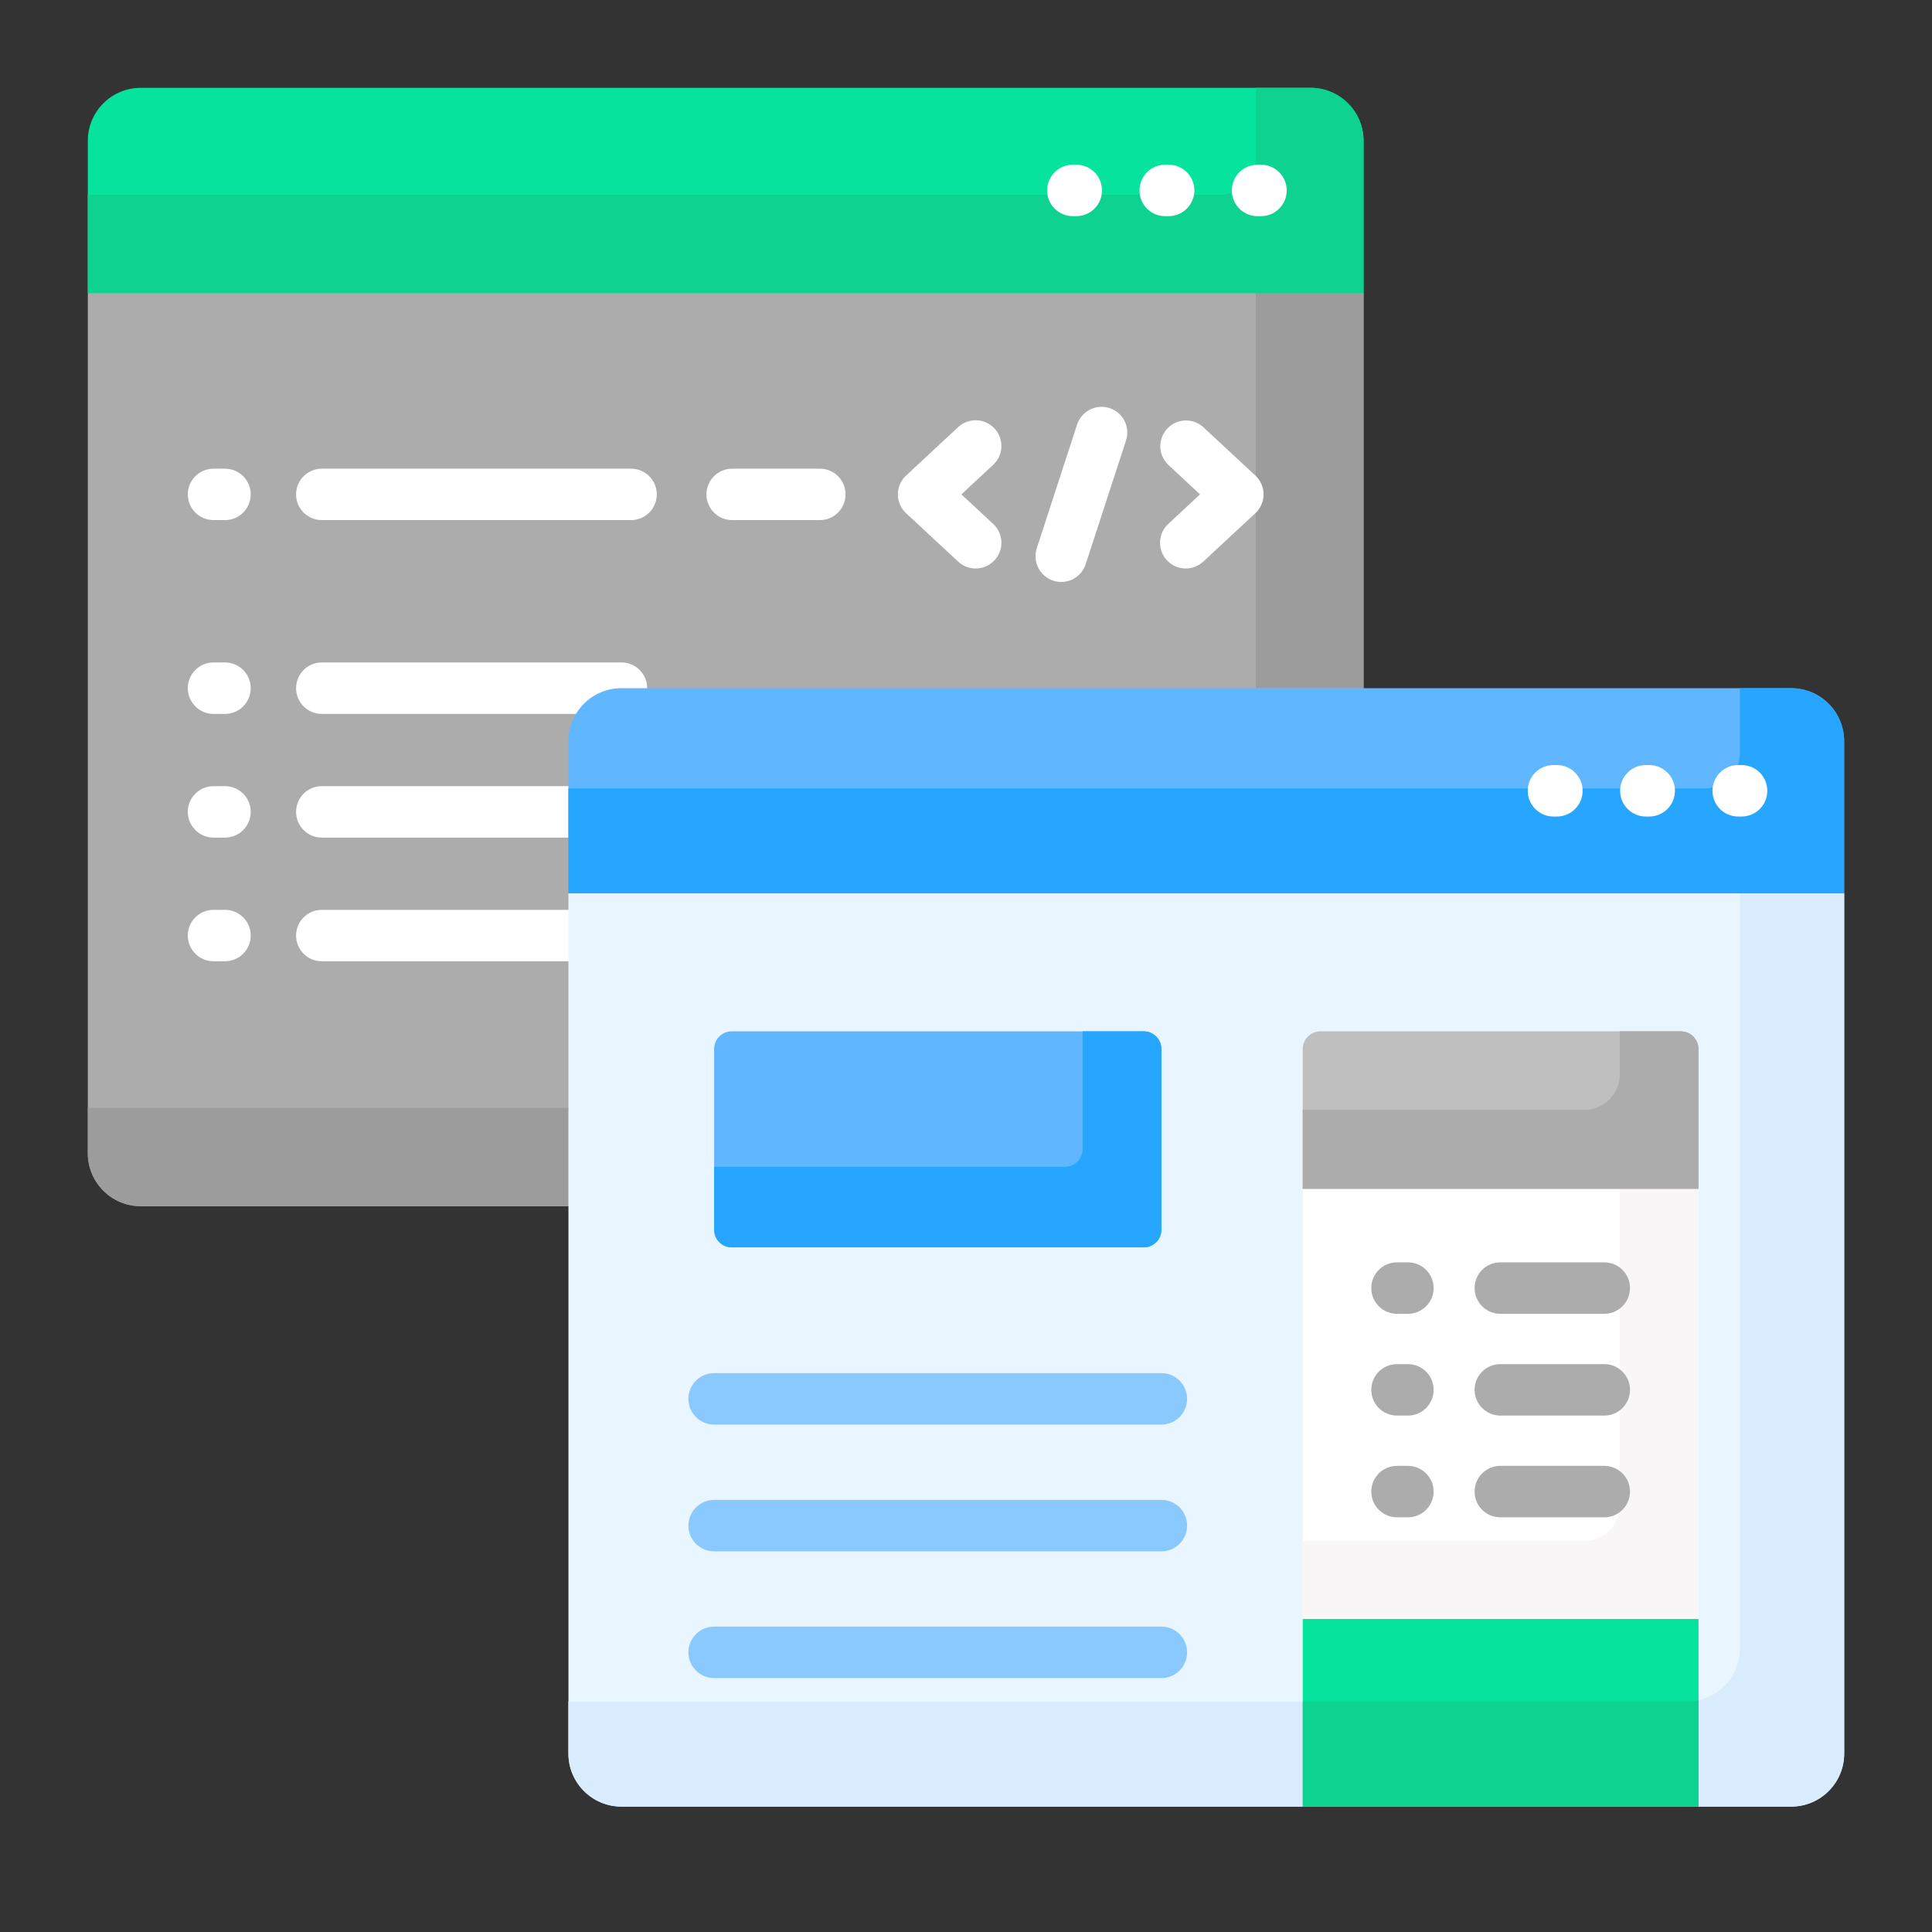 <svg width="44" height="44" viewBox="0 0 44 44" fill="none" xmlns="http://www.w3.org/2000/svg">
<rect x="0" y="0" width="44" height="44" fill="#333333" stroke="none"/>
<path d="M13.026 16.88C13.026 16.259 13.532 15.753 14.153 15.753H31.054V6.674L30.999 6.598H2.114L2 6.674V26.264C2 26.93 2.54 27.471 3.207 27.471H13.026V16.88Z" fill="#ACACAC"/>
<path d="M12.946 25.232H2V26.264C2 26.93 2.54 27.471 3.207 27.471H12.946L12.946 25.232ZM31.054 15.673V6.674L30.999 6.598H28.599V15.673H31.054Z" fill="#9C9C9C"/>
<path d="M5.124 11.845H4.863C4.54 11.845 4.277 11.583 4.277 11.259C4.277 10.936 4.54 10.674 4.863 10.674H5.124C5.447 10.674 5.71 10.936 5.71 11.259C5.71 11.583 5.447 11.845 5.124 11.845ZM18.67 11.845H16.675C16.351 11.845 16.089 11.583 16.089 11.259C16.089 10.936 16.351 10.674 16.675 10.674H18.67C18.826 10.674 18.975 10.735 19.085 10.845C19.195 10.955 19.256 11.104 19.256 11.259C19.256 11.415 19.195 11.564 19.085 11.674C18.975 11.784 18.826 11.845 18.67 11.845ZM14.373 11.845H7.329C7.005 11.845 6.743 11.583 6.743 11.259C6.743 10.936 7.005 10.674 7.329 10.674H14.373C14.696 10.674 14.958 10.936 14.958 11.259C14.958 11.583 14.696 11.845 14.373 11.845ZM5.124 16.259H4.863C4.54 16.259 4.277 15.996 4.277 15.673C4.277 15.349 4.54 15.087 4.863 15.087H5.124C5.447 15.087 5.71 15.349 5.71 15.673C5.71 15.996 5.447 16.259 5.124 16.259ZM5.124 19.076H4.863C4.54 19.076 4.277 18.813 4.277 18.489C4.277 18.166 4.54 17.904 4.863 17.904H5.124C5.447 17.904 5.71 18.166 5.71 18.489C5.71 18.813 5.447 19.076 5.124 19.076ZM5.124 21.892H4.863C4.54 21.892 4.277 21.63 4.277 21.306C4.277 20.983 4.54 20.721 4.863 20.721H5.124C5.447 20.721 5.71 20.983 5.71 21.306C5.71 21.63 5.447 21.892 5.124 21.892Z" fill="white"/>
<path d="M14.739 15.673C14.739 15.518 14.678 15.368 14.568 15.258C14.458 15.149 14.309 15.087 14.153 15.087H7.329C7.005 15.087 6.743 15.349 6.743 15.673C6.743 15.996 7.005 16.259 7.329 16.259H13.214C13.416 15.954 13.762 15.753 14.153 15.753H14.733C14.737 15.727 14.739 15.7 14.739 15.673ZM13.027 17.91C13 17.906 12.973 17.904 12.946 17.904H7.329C7.005 17.904 6.743 18.166 6.743 18.49C6.743 18.813 7.005 19.076 7.329 19.076H12.946C12.973 19.076 13 19.073 13.027 19.07L13.027 17.91ZM13.027 20.727C13 20.723 12.973 20.721 12.946 20.721H7.329C7.005 20.721 6.743 20.983 6.743 21.307C6.743 21.63 7.005 21.892 7.329 21.892H12.946C12.973 21.892 13 21.89 13.027 21.886L13.027 20.727Z" fill="white"/>
<path d="M22.22 12.947C22.072 12.947 21.93 12.891 21.821 12.79L20.636 11.688C20.576 11.634 20.529 11.567 20.497 11.493C20.465 11.419 20.448 11.34 20.448 11.259C20.448 11.179 20.465 11.099 20.497 11.025C20.529 10.951 20.576 10.885 20.636 10.83L21.821 9.728C21.935 9.622 22.086 9.566 22.242 9.572C22.397 9.577 22.544 9.645 22.649 9.758C22.755 9.872 22.811 10.023 22.806 10.179C22.8 10.334 22.733 10.481 22.619 10.586L21.895 11.259L22.619 11.932C22.705 12.012 22.765 12.116 22.792 12.231C22.818 12.346 22.809 12.466 22.766 12.575C22.723 12.685 22.647 12.779 22.55 12.845C22.453 12.912 22.338 12.947 22.22 12.947ZM27.005 12.947C26.888 12.947 26.773 12.912 26.675 12.845C26.578 12.779 26.503 12.685 26.46 12.575C26.417 12.466 26.408 12.346 26.434 12.231C26.46 12.116 26.52 12.012 26.607 11.932L27.33 11.259L26.607 10.586C26.495 10.48 26.43 10.334 26.425 10.18C26.421 10.026 26.477 9.876 26.582 9.763C26.686 9.65 26.832 9.583 26.986 9.577C27.14 9.57 27.29 9.624 27.404 9.728L28.59 10.83C28.649 10.885 28.696 10.951 28.728 11.025C28.761 11.099 28.777 11.178 28.777 11.259C28.777 11.339 28.761 11.419 28.728 11.493C28.696 11.567 28.649 11.633 28.59 11.688L27.404 12.79C27.296 12.891 27.154 12.947 27.005 12.947ZM24.169 13.254C24.077 13.254 23.985 13.232 23.903 13.19C23.821 13.148 23.749 13.087 23.695 13.012C23.641 12.937 23.605 12.85 23.59 12.759C23.576 12.667 23.583 12.574 23.612 12.486L24.53 9.669C24.631 9.361 24.962 9.194 25.269 9.294C25.417 9.342 25.539 9.447 25.61 9.585C25.68 9.724 25.693 9.884 25.644 10.032L24.726 12.849C24.688 12.967 24.613 13.069 24.513 13.142C24.413 13.214 24.293 13.254 24.169 13.254Z" fill="white"/>
<path d="M29.847 2H3.207C2.54 2 2 2.54 2 3.207V6.674H31.054V3.207C31.054 2.54 30.514 2 29.847 2Z" fill="#05E39C"/>
<path d="M29.847 2H28.599V3.63C28.599 4.074 28.239 4.435 27.795 4.435H2V6.674H31.054V3.207C31.054 2.54 30.514 2 29.847 2Z" fill="#0ED290"/>
<path d="M41.945 20.27H13.06L12.946 20.346V39.936C12.946 40.603 13.487 41.144 14.154 41.144H40.793C41.46 41.144 42 40.603 42 39.936V20.346L41.945 20.27Z" fill="#EAF6FF"/>
<path d="M29.669 38.753H12.945V39.936C12.945 40.603 13.486 41.144 14.153 41.144H29.669V38.753H29.669Z" fill="#D8ECFE"/>
<path d="M38.099 26.997H30.297L29.669 27.075V36.871L29.977 36.949H38.354L38.682 36.871V27.075L38.099 26.997Z" fill="white"/>
<path d="M36.889 27.075V34.288C36.889 34.733 36.529 35.093 36.084 35.093H29.669V36.871H38.682V27.075H36.889Z" fill="#F8F6F6"/>
<path d="M41.945 20.27H39.626V37.546C39.626 38.122 39.222 38.602 38.683 38.723V41.144H40.793C41.46 41.144 42 40.603 42 39.936V20.346L41.945 20.27Z" fill="#D8ECFE"/>
<path d="M40.792 15.673H14.153C13.486 15.673 12.945 16.213 12.945 16.88V20.346H41.999V16.88C41.999 16.213 41.459 15.673 40.792 15.673Z" fill="#60B7FF"/>
<path d="M40.792 15.673H39.625V17.151C39.625 17.596 39.265 17.956 38.82 17.956H12.945V20.346H41.999V16.88C41.999 16.213 41.459 15.673 40.792 15.673Z" fill="#26A6FE"/>
<path d="M26.048 28.408H16.666C16.613 28.408 16.561 28.398 16.512 28.378C16.463 28.357 16.419 28.328 16.381 28.29C16.344 28.253 16.314 28.209 16.294 28.16C16.274 28.111 16.264 28.059 16.264 28.006V23.89C16.264 23.837 16.274 23.785 16.294 23.736C16.314 23.687 16.344 23.643 16.381 23.606C16.419 23.568 16.463 23.539 16.512 23.518C16.561 23.498 16.613 23.488 16.666 23.488H26.048C26.101 23.488 26.153 23.498 26.202 23.518C26.251 23.539 26.295 23.568 26.332 23.606C26.37 23.643 26.399 23.687 26.42 23.736C26.44 23.785 26.45 23.837 26.45 23.89V28.006C26.45 28.059 26.44 28.111 26.42 28.16C26.399 28.209 26.37 28.253 26.332 28.29C26.295 28.328 26.251 28.357 26.202 28.378C26.153 28.398 26.101 28.408 26.048 28.408Z" fill="#60B7FF"/>
<path d="M26.048 23.488H24.656V26.17C24.656 26.223 24.646 26.276 24.625 26.324C24.605 26.373 24.576 26.418 24.538 26.455C24.501 26.492 24.456 26.522 24.408 26.542C24.359 26.562 24.306 26.573 24.254 26.573H16.264V28.006C16.264 28.059 16.274 28.111 16.294 28.16C16.314 28.209 16.344 28.253 16.381 28.29C16.419 28.328 16.463 28.357 16.512 28.378C16.561 28.398 16.613 28.408 16.666 28.408H26.048C26.101 28.408 26.153 28.398 26.202 28.378C26.251 28.357 26.295 28.328 26.332 28.29C26.37 28.253 26.399 28.209 26.42 28.16C26.44 28.111 26.45 28.059 26.45 28.006V23.89C26.45 23.837 26.44 23.785 26.42 23.736C26.399 23.687 26.37 23.643 26.332 23.606C26.295 23.568 26.251 23.539 26.202 23.518C26.153 23.498 26.101 23.488 26.048 23.488Z" fill="#26A6FE"/>
<path d="M38.279 23.488H30.071C30.018 23.488 29.966 23.498 29.917 23.518C29.869 23.539 29.824 23.568 29.787 23.606C29.749 23.643 29.72 23.687 29.7 23.736C29.679 23.785 29.669 23.837 29.669 23.89V27.075H38.682V23.89C38.682 23.784 38.639 23.681 38.564 23.606C38.489 23.53 38.386 23.488 38.279 23.488Z" fill="#BFBFBF"/>
<path d="M38.279 23.488H36.889V24.469C36.889 24.914 36.529 25.274 36.084 25.274H29.669V27.075H38.682V23.89C38.682 23.784 38.639 23.681 38.564 23.606C38.489 23.53 38.386 23.488 38.279 23.488Z" fill="#ACACAC"/>
<path d="M29.669 36.871H38.682V41.144H29.669V36.871Z" fill="#05E39C"/>
<path d="M38.418 38.753H29.669V41.143H38.682V38.723C38.595 38.743 38.507 38.753 38.418 38.753Z" fill="#0ED290"/>
<path d="M24.512 4.923H24.434C24.11 4.923 23.848 4.661 23.848 4.337C23.848 4.013 24.11 3.751 24.434 3.751H24.512C24.667 3.751 24.816 3.813 24.926 3.923C25.036 4.032 25.097 4.182 25.097 4.337C25.097 4.492 25.036 4.641 24.926 4.751C24.816 4.861 24.667 4.923 24.512 4.923ZM26.614 4.923H26.537C26.213 4.923 25.951 4.661 25.951 4.337C25.951 4.013 26.213 3.751 26.537 3.751H26.614C26.938 3.751 27.201 4.013 27.201 4.337C27.201 4.661 26.938 4.923 26.614 4.923ZM28.718 4.923H28.64C28.316 4.923 28.054 4.661 28.054 4.337C28.054 4.013 28.316 3.751 28.64 3.751H28.718C29.041 3.751 29.304 4.013 29.304 4.337C29.304 4.661 29.041 4.923 28.718 4.923ZM35.457 18.596H35.379C35.056 18.596 34.793 18.333 34.793 18.009C34.793 17.686 35.056 17.424 35.379 17.424H35.457C35.781 17.424 36.043 17.686 36.043 18.009C36.043 18.333 35.781 18.596 35.457 18.596ZM37.56 18.596H37.483C37.159 18.596 36.897 18.333 36.897 18.009C36.897 17.686 37.159 17.424 37.483 17.424H37.56C37.884 17.424 38.146 17.686 38.146 18.009C38.146 18.333 37.884 18.596 37.56 18.596ZM39.663 18.596H39.586C39.262 18.596 39 18.333 39 18.009C39 17.686 39.262 17.424 39.586 17.424H39.663C39.819 17.424 39.968 17.485 40.078 17.595C40.188 17.705 40.249 17.854 40.249 18.009C40.249 18.165 40.188 18.314 40.078 18.424C39.968 18.534 39.819 18.596 39.663 18.596Z" fill="white"/>
<path d="M26.45 32.444H16.264C15.94 32.444 15.678 32.182 15.678 31.858C15.678 31.534 15.94 31.272 16.264 31.272H26.45C26.774 31.272 27.036 31.534 27.036 31.858C27.036 32.182 26.774 32.444 26.45 32.444ZM26.45 35.331H16.264C15.94 35.331 15.678 35.068 15.678 34.745C15.678 34.421 15.94 34.159 16.264 34.159H26.45C26.774 34.159 27.036 34.421 27.036 34.745C27.036 35.068 26.774 35.331 26.45 35.331ZM26.45 38.217H16.264C15.94 38.217 15.678 37.955 15.678 37.631C15.678 37.308 15.94 37.045 16.264 37.045H26.45C26.774 37.045 27.036 37.308 27.036 37.631C27.036 37.955 26.774 38.217 26.45 38.217Z" fill="#8AC9FE"/>
<path d="M32.064 29.921H31.815C31.492 29.921 31.23 29.659 31.23 29.335C31.23 29.011 31.492 28.749 31.815 28.749H32.064C32.388 28.749 32.65 29.011 32.65 29.335C32.65 29.659 32.388 29.921 32.064 29.921ZM32.064 32.239H31.815C31.492 32.239 31.23 31.976 31.23 31.652C31.23 31.329 31.492 31.067 31.815 31.067H32.064C32.388 31.067 32.65 31.329 32.65 31.652C32.65 31.976 32.388 32.239 32.064 32.239ZM32.064 34.556H31.815C31.492 34.556 31.23 34.294 31.23 33.97C31.23 33.647 31.492 33.384 31.815 33.384H32.064C32.388 33.384 32.65 33.647 32.65 33.97C32.65 34.294 32.388 34.556 32.064 34.556ZM36.536 29.921H34.169C33.845 29.921 33.583 29.659 33.583 29.335C33.583 29.011 33.845 28.749 34.169 28.749H36.536C36.86 28.749 37.122 29.011 37.122 29.335C37.122 29.659 36.86 29.921 36.536 29.921ZM36.536 32.239H34.169C33.845 32.239 33.583 31.976 33.583 31.652C33.583 31.329 33.845 31.067 34.169 31.067H36.536C36.86 31.067 37.122 31.329 37.122 31.652C37.122 31.976 36.86 32.239 36.536 32.239ZM36.536 34.556H34.169C33.845 34.556 33.583 34.294 33.583 33.97C33.583 33.647 33.845 33.384 34.169 33.384H36.536C36.86 33.384 37.122 33.647 37.122 33.97C37.122 34.294 36.86 34.556 36.536 34.556Z" fill="#ACACAC"/>
</svg>
